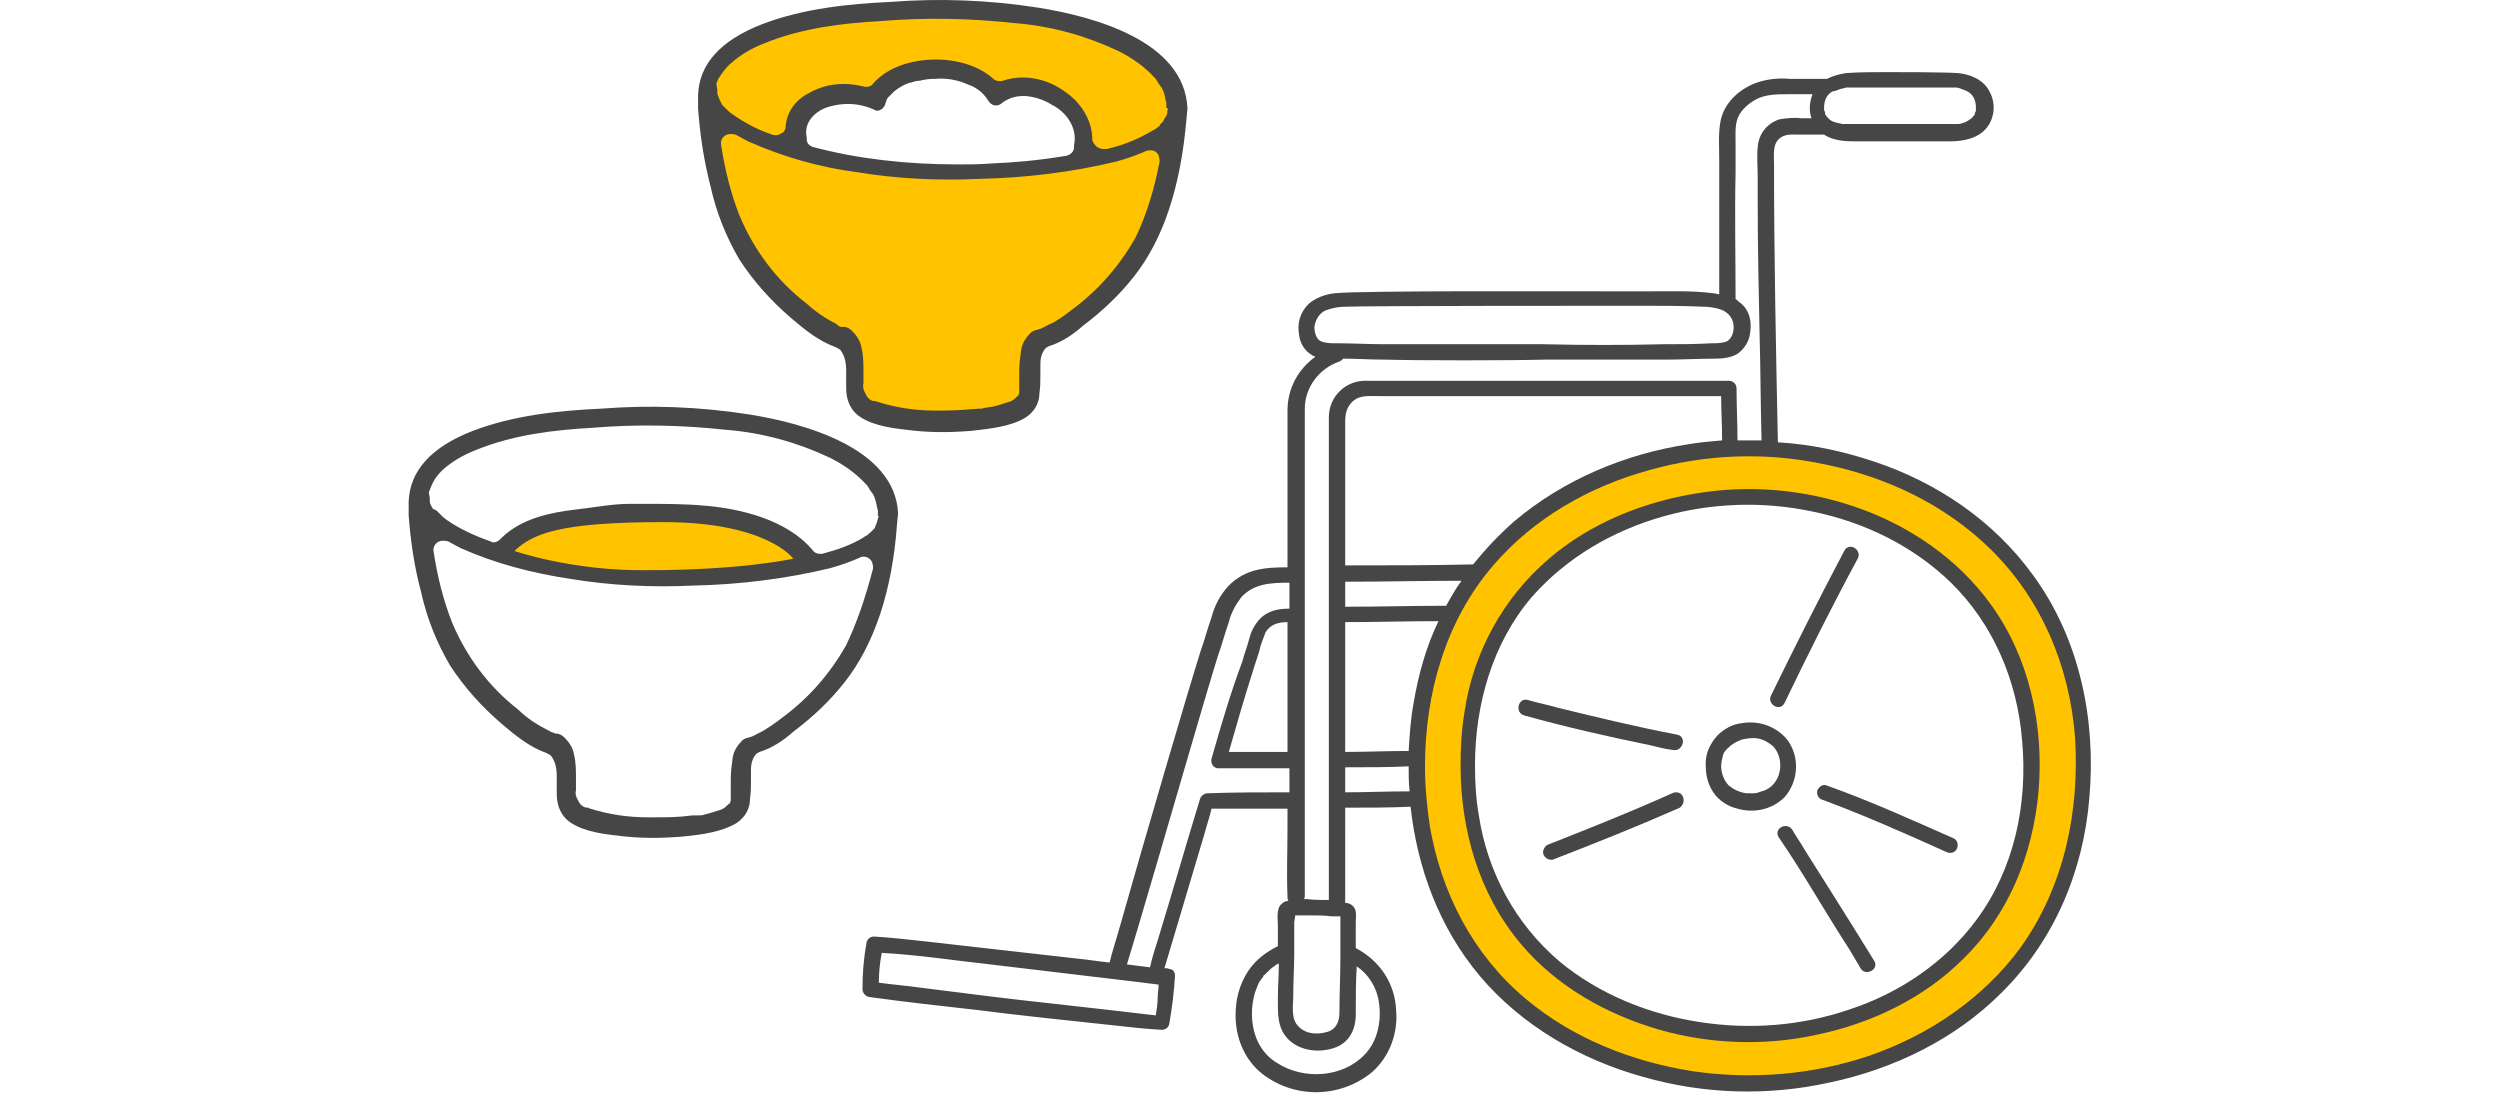 <?xml version="1.0" encoding="utf-8"?>
<!-- Generator: Adobe Illustrator 27.7.0, SVG Export Plug-In . SVG Version: 6.00 Build 0)  -->
<svg version="1.1" xmlns="http://www.w3.org/2000/svg" xmlns:xlink="http://www.w3.org/1999/xlink" x="0px" y="0px"
	 viewBox="0 0 260 114" enable-background="new 0 0 260 114" xml:space="preserve">
<g id="footer">
</g>
<g id="header">
</g>
<g id="menu1">
</g>
<g id="menu2">
</g>
<g id="menu3">
</g>
<g id="menu4">
</g>
<g id="menu5">
</g>
<g id="menu6">
	<g>
		<g>
			<path fill="#FFC300" d="M182,46.6c-15.8,0-34.7,9.4-34.7,33s18.9,33,34.7,33s34.7-9.9,34.7-33S197.8,46.6,182,46.6z M182,107.6
				c-13.4,0-29.3-8-29.3-27.9s16-27.9,29.3-27.9s29.3,8.4,29.3,27.9S195.3,107.6,182,107.6z"/>
			<g>
				<path fill="#464646" d="M211.5,59.9c-4.1-5.7-10-9.7-16.6-11.9c-3.3-1.1-6.6-1.8-10-2c-0.2-9.6-0.4-19.3-0.4-28.9
					c0-1-0.2-2.2,0.7-2.8c0.6-0.4,1.3-0.3,1.9-0.3l2.6,0c0,0,0,0,0,0c0.9,0.6,2.1,0.7,3.1,0.7c1.6,0,3.2,0,4.8,0c0.1,0,0.1,0,0.2,0
					c0.1,0,0.1,0,0.2,0c1.6,0,3.2,0,4.8,0c1.1,0,2.4-0.2,3.3-0.9c1.3-1,1.6-2.9,0.8-4.3c-0.6-1.2-2-1.8-3.3-1.9
					c-1.4-0.1-6-0.1-7.4-0.1c-1.4,0-2.8,0-4.2,0.1c-0.7,0.1-1.4,0.3-2,0.6c0,0,0,0,0,0h0c-1.3,0-2.6,0-3.9,0c-1-0.1-2.1,0-3.1,0.3
					c-2,0.6-3.8,2.2-4.1,4.3c-0.2,1.2-0.1,2.5-0.1,3.8c0,0.2,0,0.5,0,0.7c0,1.7,0,3.3,0,5c0,2.8,0,5.5,0,8.3c-0.2,0-0.4-0.1-0.6-0.1
					c-2.3-0.3-4.7-0.2-7.1-0.2c0,0,0,0,0,0c-0.1,0-0.3,0-0.5,0c-0.2,0-0.4,0-0.7,0c0,0,0,0,0,0c-5.9,0-28.6-0.1-31.1,0.2
					c-1,0.1-2,0.5-2.7,1.1c-0.9,0.9-1.2,2-1,3.2c0.1,0.9,0.6,1.7,1.3,2.1c0.1,0.1,0.2,0.1,0.4,0.2c-1.8,1.3-2.9,3.3-2.9,5.6
					c0,0.8,0,1.6,0,2.3v14c-2.2,0-4.4,0.1-6.2,2c-0.8,0.9-1.4,2-1.7,3.2c-0.4,1.1-0.7,2.3-1.1,3.4c-1.3,4.1-5.9,19.8-8.3,28.3
					c-0.5,1.8-1,3.3-1.2,4.2c-1.1-0.1-2.2-0.3-3.3-0.4c-5.3-0.6-10.6-1.2-15.9-1.8c-1.8-0.2-3.6-0.4-5.3-0.5c-0.5,0-0.8,0.4-0.8,0.8
					c-0.3,1.6-0.4,3.1-0.4,4.7c0,0.4,0.4,0.8,0.8,0.8c3.6,0.5,7.2,0.9,10.8,1.3c4.7,0.6,9.5,1.1,14.2,1.6c1.8,0.2,3.5,0.4,5.3,0.5
					c0.4,0,0.7-0.2,0.8-0.6c0.3-1.7,0.5-3.3,0.6-5c0,0,0,0,0,0c0,0,0,0,0,0c0,0,0,0,0,0c0-0.4-0.2-0.7-0.5-0.7
					c-0.1,0-0.2-0.1-0.3-0.1c-0.1,0-0.2,0-0.3,0c1.4-4.7,2.8-9.4,4.2-14.1c0.2-0.8,0.5-1.6,0.7-2.5c2.6,0,5.2,0,7.9,0v2
					c0,2.4-0.1,4.7,0,7.1c0,0,0,0.1,0,0.1c0,0.1,0,0.3,0.1,0.4c-0.3,0-0.5,0.1-0.7,0.3c-0.6,0.5-0.4,1.5-0.4,2.3c0,0.7,0,1.4,0,2.1
					c-1.2,0.6-2.3,1.4-3.1,2.6c-0.9,1.4-1.3,2.9-1.3,4.6c0,0,0,0,0,0c0,2.3,0.9,4.6,2.8,6.1c3.4,2.6,8.1,2.5,11.4-0.2
					c1.8-1.6,2.7-4,2.5-6.4c-0.1-2.8-1.7-5.2-4.2-6.5c0-0.9,0-1.7,0-2.6c0-0.5,0.1-1.1-0.1-1.5c-0.2-0.4-0.6-0.6-1-0.6V84
					c2.3,0,4.5,0,6.8-0.1c0.7,6.4,3,12.6,7.2,17.6c4.4,5.2,10.5,8.7,17,10.5c6.3,1.8,12.9,2,19.3,0.6c6.7-1.4,13.1-4.5,17.9-9.3
					c5.5-5.4,8.6-12.7,9.2-20.4C218,74.9,216.3,66.5,211.5,59.9z M191,9.4c0.1,0,0.2-0.1,0.3-0.1c0.2-0.1,0.5-0.1,0.7-0.2
					c0,0,0,0,0,0c0,0,0,0,0,0c0.1,0,0.1,0,0.2,0c0.1,0,0.2,0,0.3,0c0.2,0,0.4,0,0.6,0c1,0,2,0,3,0c1,0,5.2,0,6.2,0
					c0.2,0,0.4,0,0.6,0c0.1,0,0.2,0,0.3,0c0.1,0,0.1,0,0.2,0c0,0,0,0,0,0c0,0,0,0,0,0c0.2,0,0.5,0.1,0.7,0.2c0.1,0,0.2,0.1,0.3,0.1
					c0,0,0.2,0.1,0.2,0.1c0.4,0.2,0.7,0.6,0.8,1c0.1,0.3,0.1,0.6,0.1,0.9c0,0.1,0,0.2-0.1,0.3c0,0.1,0,0.2-0.1,0.3
					c-0.2,0.3-0.5,0.5-0.9,0.7c-0.3,0.1-0.5,0.2-0.8,0.2c0,0-0.1,0-0.1,0c0,0,0,0,0,0c0,0,0,0,0,0c-0.1,0-0.2,0-0.3,0
					c-0.4,0-0.7,0-1.1,0c-1.4,0-2.9,0-4.3,0l0,0c-0.1,0-0.1,0-0.2,0c-0.1,0-0.1,0-0.2,0l0,0c-1.4,0-2.9,0-4.3,0c-0.4,0-0.7,0-1.1,0
					c-0.1,0-0.2,0-0.3,0c0,0,0,0,0,0c0,0,0,0,0,0c0,0-0.1,0-0.1,0c-0.3-0.1-0.5-0.1-0.8-0.2c-0.4-0.1-0.7-0.4-0.9-0.7
					c-0.1-0.1-0.1-0.2-0.1-0.3c0-0.1-0.1-0.2-0.1-0.3c0-0.3,0-0.6,0.1-0.9c0.1-0.4,0.4-0.8,0.8-1C190.8,9.5,191,9.4,191,9.4z
					 M138.1,32.2c0.6-0.2,1.2-0.3,1.8-0.3c2.3-0.1,26.4-0.1,30.7-0.1c2.2,0,4.4,0,6.6,0.1c0.6,0,1.2,0.1,1.8,0.3
					c0.8,0.3,1.3,1,1.3,1.8c0,0.6-0.2,1.2-0.7,1.5c-0.5,0.2-1.1,0.2-1.6,0.2c-1.7,0.1-3.3,0.1-5,0.1c-4.1,0.1-8.3,0.1-12.4,0v0
					c-3.7,0-12.9,0-16.6,0c-1.7,0-3.3-0.1-5-0.1c-0.6,0-1.1,0-1.6-0.2c-0.5-0.2-0.7-0.9-0.7-1.5C136.8,33.2,137.3,32.4,138.1,32.2z
					 M135.7,43.1c0-0.2,0-0.4,0-0.6c0-2.2,1.5-4.2,3.6-4.9c0.2-0.1,0.3-0.2,0.4-0.3c1.4,0,2.8,0.1,4.2,0.1c3.7,0.1,13.1,0.1,16.8,0
					v0c4.2,0,8.4,0,12.6,0c1.7,0,3.4-0.1,5.1-0.1c0.8,0,1.6-0.1,2.3-0.5c0.7-0.5,1.2-1.3,1.3-2.1c0.2-1.2,0-2.4-1-3.2
					c-0.2-0.1-0.3-0.3-0.5-0.4c0-4.4-0.1-8.8,0-13.2c0-1,0-2.1,0-3.1c0-1-0.1-2,0.4-2.9c0.5-0.8,1.2-1.3,2-1.7c1-0.4,2-0.4,3-0.4
					c0.9,0,1.7,0,2.6,0c-0.3,0.8-0.4,1.7-0.1,2.5l-1.1,0c-0.7-0.1-1.5,0-2.2,0.1c-1.3,0.4-2.2,1.5-2.3,2.9c-0.1,1,0,2.1,0,3.2
					c0,0.8,0,1.6,0,2.4c0,4.7,0.1,9.4,0.2,14c0.1,3.6,0.1,7.3,0.2,10.9c-0.8,0-1.7,0-2.5,0c0-1.8-0.1-3.6-0.1-5.4
					c0-0.5-0.4-0.8-0.8-0.8h-34.5c-1,0-2,0-3.1,0c-2.2-0.1-4,1.6-4,3.8c0,0,0,0,0,0c0,1.2,0,2.3,0,3.5v46.7c-0.8,0-1.6,0-2.3-0.1
					c-0.1,0-0.2,0-0.3,0c0.1-0.1,0.1-0.2,0.1-0.4V43.1z M147,73.2c-0.3,1.6-0.4,3.3-0.5,4.9c-2.2,0-4.4,0.1-6.6,0.1V64.7
					c3.2,0,6.5-0.1,9.7-0.1C148.3,67.3,147.5,70.2,147,73.2z M134,78.2c-2.1,0-4.1,0-6.2,0c0.8-2.8,1.6-5.6,2.5-8.4
					c0.2-0.7,0.5-1.5,0.7-2.2c0.1-0.6,0.4-1.2,0.6-1.8c0.5-0.9,1.4-1.1,2.3-1.1V78.2z M134.4,95.3C134.4,95.3,134.4,95.3,134.4,95.3
					C134.4,95.3,134.4,95.3,134.4,95.3z M134.5,103.5c0-1.5,0.1-2.9,0.1-4.4c0-0.7,0-1.4,0-2.2c0-0.3,0-0.6,0-1
					c0-0.1,0.1-0.5,0.1-0.7c0.1,0,0.3,0,0.4,0c0.4,0,0.8,0,1.1,0c0.8,0,1.5,0,2.3,0.1c0.3,0,0.6,0,0.9,0c0,0.4,0,0.8,0,1.2
					c0,1,0,2.1,0,3.1c0,1.9-0.1,3.8-0.1,5.7c0,0,0,0,0,0c0,0.9-0.3,1.7-1.2,2c-1,0.3-2.2,0.3-3-0.5
					C134.2,106,134.5,104.6,134.5,103.5z M139.4,95C139.4,95,139.4,95,139.4,95L139.4,95z M150.4,63c-3.5,0-7,0.1-10.5,0.1v-2.6
					c4,0,8.1-0.1,12.1-0.1C151.4,61.2,150.9,62.1,150.4,63z M153.2,58.7c-4.4,0.1-8.9,0.1-13.3,0.1v-15c0-1,0.3-1.9,1.3-2.4
					c0.7-0.3,1.7-0.2,2.4-0.2H179c0,1.5,0.1,3.1,0.1,4.6c-1.2,0.1-2.3,0.2-3.5,0.4c-6.6,1-13,3.7-18.1,8
					C155.9,55.6,154.5,57.1,153.2,58.7z M109.7,104.4c-4.7-0.5-9.4-1.1-14.1-1.7c-1.4-0.2-2.8-0.3-4.2-0.5c0-1,0.1-2.1,0.3-3.1
					c3.8,0.2,7.6,0.8,11.3,1.2c5,0.6,10.1,1.2,15.1,1.8c0.8,0.1,1.6,0.2,2.4,0.3c0,0.4-0.1,0.9-0.1,1.3c0,0.6-0.1,1.3-0.2,1.9
					C116.8,105.2,113.3,104.8,109.7,104.4z M125.6,82.5c-0.4,0-0.7,0.3-0.8,0.6c-1.5,4.9-2.9,9.8-4.4,14.7c-0.3,0.9-0.6,1.9-0.8,2.8
					c-0.8-0.1-1.6-0.2-2.4-0.3c0.3-1,0.7-2.3,1.2-4c2.5-8.4,7-24.1,8.3-28.2c0.4-1.1,0.7-2.3,1.1-3.4l0,0c0.2-0.9,0.7-1.8,1.3-2.6
					c1.3-1.4,3-1.5,5-1.5v2.7c-1.2,0-2.3,0.2-3.2,1.2c-0.5,0.6-0.8,1.2-1,2c-0.2,0.8-0.5,1.5-0.7,2.3C128,72,127,75.4,126,78.9
					c-0.1,0.4,0.1,0.9,0.6,1c0.1,0,0.1,0,0.2,0c2.4,0,4.8,0,7.3,0v2.5C131.2,82.4,128.4,82.4,125.6,82.5z M143.4,104.2
					c0.3,1.9-0.1,4.1-1.5,5.5c-2.3,2.4-6.3,2.6-9,0.9c-1.9-1.1-2.7-3.1-2.7-5.2c0,0,0,0,0,0c0-0.7,0.1-1.4,0.3-2.1
					c0.1-0.3,0.2-0.6,0.3-0.8c0.1-0.3,0.3-0.6,0.5-0.8c0-0.1,0.1-0.1,0.1-0.2c0,0,0-0.1,0.1-0.1c0.1-0.1,0.2-0.2,0.3-0.3
					c0.2-0.2,0.4-0.4,0.7-0.6c0,0,0.1,0,0.1-0.1c0.1,0,0.1-0.1,0.2-0.1c0.1,0,0.1-0.1,0.2-0.1c0,1.2-0.1,2.4-0.1,3.6
					c0,1.6-0.1,3.2,1.2,4.4c1.2,1.1,3.1,1.3,4.6,0.8c1.6-0.5,2.3-1.9,2.3-3.5c0,0,0,0,0,0c0-1.7,0-3.3,0.1-5
					C142.3,101.3,143.2,102.7,143.4,104.2z M139.9,82.4v-2.6c2.2,0,4.4,0,6.6-0.1c0,0.9,0,1.7,0.1,2.6
					C144.3,82.3,142.1,82.4,139.9,82.4z M210.1,98.6c-3.9,5.3-9.6,9.1-15.7,11.2c-5.9,2-12.3,2.5-18.4,1.6c-6.3-1-12.4-3.4-17.3-7.5
					c-5.5-4.6-8.8-11-10-18c-0.3-2-0.5-4.1-0.5-6.2l0,0c0-7.5,2.1-15.1,7.1-20.9c4.2-4.9,10-8.2,16.2-9.9c6-1.7,12.3-1.9,18.3-0.6
					c6.4,1.3,12.5,4.2,17.2,8.8c5.3,5.2,8.2,12.1,8.8,19.5C216.3,84.3,214.7,92.2,210.1,98.6z"/>
				<path fill="#464646" d="M192.9,52.7c-5.3-1.8-10.9-2.3-16.4-1.4c-5.6,0.9-11.1,3.1-15.4,6.8c-4.8,4.1-7.9,9.8-8.8,16
					c-0.3,1.8-0.4,3.7-0.4,5.5c0,0,0,0,0,0c0,0,0,0,0,0c0,6.7,1.9,13.4,6.3,18.6c3.7,4.4,8.9,7.3,14.4,8.9c5.3,1.5,11,1.7,16.4,0.5
					c5.7-1.2,11.1-3.8,15.2-7.9c4.7-4.6,7.2-10.8,7.8-17.3c0.6-6.8-0.9-14-5-19.6C203.6,58.1,198.5,54.6,192.9,52.7z M153.5,79.7
					C153.5,79.7,153.5,79.7,153.5,79.7C153.5,79.7,153.5,79.7,153.5,79.7L153.5,79.7z M205.6,95.6c-3.3,4.5-8.1,7.7-13.3,9.4
					c-5,1.7-10.3,2.1-15.5,1.3c-5.3-0.8-10.5-2.9-14.6-6.3c-4.6-3.9-7.5-9.3-8.4-15.2c-0.3-1.7-0.4-3.4-0.4-5.2c0,0,0,0,0,0
					c0-6.3,1.8-12.7,5.9-17.5c3.6-4.1,8.4-6.9,13.7-8.4c5-1.4,10.3-1.6,15.5-0.5c5.4,1.1,10.5,3.6,14.4,7.4
					c4.4,4.3,6.9,10.2,7.4,16.4C210.9,83.6,209.5,90.3,205.6,95.6z"/>
				<path fill="#464646" d="M185.6,73.1c2.4-5,4.9-10,7.6-15c0.5-0.9-0.9-1.8-1.4-0.8c-2.6,4.9-5.1,9.9-7.6,15
					C183.7,73.2,185.1,74.1,185.6,73.1z"/>
				<path fill="#464646" d="M187.7,88.4c-0.4-0.7-0.9-1.4-1.3-2.1c-0.6-0.9-2-0.1-1.4,0.8c2.4,3.5,4.5,7.2,6.8,10.8
					c0.6,0.9,1.1,1.8,1.7,2.8c0.5,0.9,2,0.1,1.4-0.8C192.5,96,190.1,92.2,187.7,88.4z"/>
				<path fill="#464646" d="M189,82.2c-0.1,0.4,0.1,0.9,0.6,1l0,0c4.3,1.6,8.6,3.5,12.8,5.4c0.4,0.2,0.9,0.1,1.1-0.3
					c0.2-0.4,0.1-0.9-0.3-1.1c-4.3-1.9-8.7-3.9-13.2-5.5C189.6,81.5,189.2,81.8,189,82.2z"/>
				<path fill="#464646" d="M171.6,77.5c0.8,0.2,1.6,0.4,2.4,0.5c1,0.2,1.5-1.4,0.4-1.6c-4.2-0.8-8.3-1.8-12.4-2.8
					c-1-0.3-2.1-0.5-3.1-0.8c-1-0.3-1.4,1.3-0.4,1.6C162.8,75.6,167.2,76.6,171.6,77.5z"/>
				<path fill="#464646" d="M175,82.8c-0.2-0.4-0.7-0.5-1.1-0.3h0c-4.2,1.9-8.5,3.6-12.8,5.3c-0.4,0.1-0.7,0.6-0.6,1
					c0.1,0.4,0.6,0.7,1,0.6c4.4-1.7,8.9-3.5,13.2-5.4C175.1,83.7,175.2,83.2,175,82.8z"/>
				<path fill="#464646" d="M186,77.1c-1.1-1.5-3-2.2-4.8-1.9c-1,0.1-1.9,0.6-2.6,1.3c-0.8,0.9-1.3,2-1.2,3.2c0,0,0,0,0,0
					c0,0,0,0,0,0c0,1.1,0.3,2.1,1,3c0.6,0.7,1.4,1.2,2.3,1.4c1.7,0.5,3.6,0.1,4.9-1.2C187,81.3,187.2,78.9,186,77.1z M184.4,81.6
					c-0.3,0.3-0.7,0.6-1.2,0.7c-0.3,0.1-0.5,0.2-0.8,0.2c-0.1,0-0.3,0-0.4,0c-0.1,0-0.2,0-0.2,0c-0.1,0-0.1,0-0.2,0l0,0
					c-0.7-0.1-1.3-0.4-1.8-0.8c-0.5-0.5-0.8-1.3-0.8-2c0,0,0,0,0,0c0,0,0,0,0,0l0,0c0-0.4,0.1-0.8,0.2-1.2c0.1-0.3,0.3-0.5,0.5-0.7
					c0.4-0.4,0.9-0.7,1.5-0.9c0.5-0.1,1.1-0.2,1.6-0.1c0.6,0.1,1.1,0.4,1.6,0.8C185.4,78.7,185.4,80.5,184.4,81.6z"/>
			</g>
		</g>
		<g>
			<path fill="#FFC300" d="M98.3,1C86,1,74,3.1,74,9.8v1.8c0.3,4.3,1.8,11.1,4.2,15c0,0.1,0.1,0.1,0.1,0.2c2.6,3.9,7.9,8.3,9.8,8.4
				c1.8,1.3,0.7,3.9,1.3,6.2c0.8,3.3,16.5,3.1,17.7,0.4c0.8-2.4-0.5-5.2,1.4-6.6c1.8-0.1,8-5.1,10.2-8.9c2.3-4.2,3.6-8.8,3.9-13.6
				C124.4,5.4,113.1,1,98.3,1z M112.5,16.6c0,0-6.1,1.5-14,1.5s-16.2-2.8-16.2-2.8s0.1-4.7,3.5-5.2c3.4-0.5,5.1-0.1,5.1-0.1
				s2.1-3,6.5-3s6.3,2.5,6.3,2.5s2.8-1.5,6.2,0.3S112.5,16.6,112.5,16.6z"/>
			<g>
				<path fill="#464646" d="M108,0.8c-5.1-0.8-10.3-1-15.4-0.6c-4.4,0.2-9.1,0.7-13.3,2.3c-4.4,1.7-6.6,4.2-6.7,7.4l0,1.3
					c0,0,0,0,0,0.1c0.2,2.7,0.6,5.4,1.3,8.1c0.6,2.7,1.6,5.2,3,7.6c1.5,2.3,3.3,4.3,5.4,6.1c1.4,1.2,2.9,2.4,4.6,3
					c0.2,0.1,0.4,0.2,0.5,0.3c0.7,0.9,0.6,2,0.6,3c0,0.3,0,0.6,0,0.9c0,1.1,0.3,2,1,2.7c1.2,1.1,3.3,1.5,5.3,1.7
					c2.2,0.3,4.5,0.3,6.8,0.1c1.7-0.2,4-0.4,5.6-1.4c0.9-0.6,1.4-1.5,1.4-2.5c0.1-0.7,0.1-1.3,0.1-1.9l0-0.8c0-0.7,0-1.2,0.4-1.8
					c0.1-0.2,0.3-0.3,0.5-0.4c1.3-0.4,2.5-1.2,3.5-2.1c2-1.5,3.8-3.2,5.3-5.1c3.1-3.9,4.9-9.4,5.5-16.5l0.1-1
					C123.2,4.2,113.6,1.7,108,0.8z M118.1,24.7C118.1,24.7,118.1,24.8,118.1,24.7c-1.7,3-3.9,5.5-6.6,7.5c-0.4,0.3-0.9,0.7-1.4,1
					c-0.3,0.2-0.6,0.4-0.9,0.5l-0.6,0.3c-0.3,0.2-0.7,0.3-1.1,0.4c-0.1,0.1-0.2,0.1-0.3,0.2c-0.5,0.5-0.9,1.1-1,1.8
					c-0.1,0.7-0.2,1.5-0.2,2.2l0,0.4c0,0.3,0,0.7,0,1l0,0.3c0,0,0,0.4,0,0.4c0,0,0,0,0,0c0,0.1,0,0.3-0.1,0.4h0c0,0,0,0,0,0
					c0,0.1-0.1,0.1-0.1,0.1l0,0c0,0-0.1,0.1-0.1,0.1c-0.1,0.1-0.1,0.1-0.2,0.2l-0.3,0.2c0,0-0.2,0.1-0.3,0.1
					c-0.6,0.2-1.2,0.4-1.7,0.5c-0.2,0-0.5,0.1-0.7,0.1l-0.4,0.1c0,0-0.3,0-0.3,0c-1.2,0.1-2.5,0.2-3.8,0.2c-0.3,0-0.6,0-0.8,0
					c-2,0-4-0.3-5.9-0.9c-0.1,0-0.2,0-0.2-0.1c-0.5,0.1-0.9-0.3-1.1-0.8c-0.2-0.3-0.3-0.7-0.2-1c0,0,0-0.1,0-0.1c0-0.3,0-0.6,0-0.9
					c0-1.1,0-1.9-0.2-2.7c-0.1-0.7-0.5-1.3-1-1.8c-0.2-0.2-0.5-0.4-0.8-0.4c-0.1,0-0.2,0-0.3,0c-0.2,0-0.3-0.1-0.5-0.3
					c-1.2-0.6-2.2-1.3-3.2-2.2c-3-2.3-5.4-5.5-6.9-9.1c-0.9-2.3-1.5-4.7-1.9-7.3c-0.1-0.4,0.1-0.8,0.4-1c0.3-0.2,0.7-0.2,1.1-0.1
					c0.4,0.2,0.9,0.5,1.3,0.7c3.6,1.6,7.4,2.7,11.3,3.2c4.2,0.7,8.5,0.9,12.8,0.7c4.8-0.1,9.6-0.7,14.2-1.8c1.1-0.3,2.2-0.7,3.1-1.1
					c0.3-0.1,0.8-0.1,1,0.1c0.3,0.2,0.4,0.6,0.4,1C120,19.9,119.2,22.4,118.1,24.7z M111.7,15.1c0,0,0,0.1,0,0.2
					c0,0.5-0.4,0.8-0.8,0.9c-3,0.5-5.4,0.7-7.8,0.8c-1.2,0.1-2.4,0.1-3.5,0.1c-5.4,0-10.5-0.6-15-1.8c-0.4-0.1-0.7-0.4-0.7-0.8
					c0,0,0-0.2,0-0.2c-0.3-1.3,0.5-2.5,2-3.1c1.8-0.6,3.6-0.5,5.2,0.3c0.3,0.1,0.9-0.2,1-0.8c0,0,0.1-0.2,0.1-0.3
					c0.1-0.2,0.1-0.2,0.2-0.3l0.4-0.4c0,0,0.2-0.2,0.2-0.2c0,0,0.4-0.3,0.4-0.3c0.3-0.2,0.5-0.3,0.7-0.4c0.3-0.1,0.4-0.2,0.6-0.2
					c0.3-0.1,0.6-0.2,0.9-0.2c0.2,0,0.3-0.1,0.5-0.1c0.5-0.1,0.9-0.1,1.2-0.1c1.1-0.1,2.3,0.1,3.4,0.6c0.9,0.3,1.6,0.9,2.1,1.7
					c0.3,0.5,0.9,0.6,1.3,0.3c0.7-0.6,1.7-0.9,2.7-0.8c0.9,0.1,1.8,0.4,2.6,0.9C110.8,11.6,112.1,13.2,111.7,15.1
					C111.7,15.1,111.7,15.1,111.7,15.1z M121.4,11.5c0,0.1,0,0.2,0,0.2c0,0.1-0.1,0.4-0.2,0.5l-0.2,0.3c0,0,0,0,0,0.1c0,0,0,0,0,0
					c-0.1,0.1-0.2,0.2-0.3,0.3c-0.1,0.1-0.1,0.1-0.1,0.2l-0.3,0.2c-0.1,0.1-0.2,0.2-0.3,0.2c-1.5,0.9-2.9,1.5-4.5,1.9
					c-0.1,0-0.3,0.1-0.4,0.1c-0.1,0-0.2,0-0.3,0c-0.3,0-0.5-0.1-0.7-0.2c-0.2-0.2-0.5-0.5-0.5-0.8c0-1.9-1.1-3.8-2.9-5
					c-1.9-1.4-4.4-1.8-6.4-1.1c-0.4,0.1-0.8,0-1-0.2c-1.4-1.3-3.8-2.1-6.4-2c-2.6,0.1-4.8,1-6.1,2.5c-0.2,0.3-0.6,0.4-1,0.3
					c-2-0.5-4-0.3-5.7,0.7c-1.4,0.7-2.3,2-2.4,3.5c0,0.3-0.2,0.6-0.5,0.7c-0.3,0.2-0.6,0.2-0.9,0.1c-1.5-0.5-2.8-1.2-4.1-2.1
					c-0.3-0.2-0.5-0.4-0.7-0.6c0,0-0.2-0.2-0.2-0.2c0,0-0.2-0.2-0.2-0.2l-0.3-0.6c0-0.1-0.1-0.2-0.1-0.3c0,0-0.1-0.2-0.1-0.3l0-0.3
					c0-0.2-0.1-0.6-0.1-0.7l0.2-0.5C75.1,7.6,75.5,7,76,6.6c1-0.9,2.2-1.6,3.5-2.1c3.9-1.6,8.3-2.1,12-2.3c4.7-0.4,9.4-0.3,14,0.2
					c3.8,0.3,7.4,1.3,10.8,2.9c1.4,0.7,2.7,1.6,3.7,2.7c0,0,0.2,0.2,0.2,0.2c0.1,0.2,0.2,0.3,0.3,0.5c0.1,0.1,0.2,0.3,0.3,0.4
					c0,0,0.2,0.4,0.2,0.4l0.1,0.3l0.1,0.5c0,0.1,0.1,0.3,0.1,0.4c0,0.1,0,0.2,0,0.3c0,0.1,0,0.1,0,0.2
					C121.5,11.3,121.5,11.4,121.4,11.5z"/>
			</g>
		</g>
		<g>
			<path fill="#FFC300" d="M84.1,58.8c0,0-1.9-5.5-16.2-5.5s-15.9,4.5-15.9,4.5s4.7,2.4,15.3,2.4S84.1,58.8,84.1,58.8z"/>
			<path fill="#464646" d="M77.9,43.1c-5.1-0.8-10.3-1-15.4-0.6c-4.4,0.2-9.1,0.7-13.3,2.3c-4.4,1.7-6.6,4.2-6.7,7.4l0,1.3
				c0,0,0,0,0,0.1c0.2,2.7,0.6,5.4,1.3,8c0.6,2.7,1.6,5.2,3,7.6c1.5,2.3,3.3,4.3,5.4,6.1c1.4,1.2,2.9,2.4,4.6,3
				c0.2,0.1,0.4,0.2,0.5,0.3c0.7,0.9,0.6,2,0.6,3c0,0.3,0,0.6,0,0.9c0,1.1,0.3,2,1,2.7c1.2,1.1,3.3,1.5,5.3,1.7
				c2.2,0.3,4.5,0.3,6.8,0.1c2.1-0.2,4.1-0.5,5.6-1.4c0.9-0.6,1.4-1.5,1.4-2.5c0.1-0.7,0.1-1.3,0.1-1.8l0-0.9c0-0.7,0-1.2,0.4-1.8
				c0.1-0.2,0.3-0.3,0.5-0.4c1.3-0.4,2.5-1.2,3.5-2.1c2-1.5,3.8-3.2,5.3-5.1c3.1-3.9,5-9.5,5.5-16.6l0.1-1
				C93.1,46.6,83.6,44,77.9,43.1z M88,67.1C88,67.1,88,67.1,88,67.1c-1.7,3-3.9,5.5-6.6,7.5c-0.4,0.3-0.9,0.7-1.4,1
				c-0.3,0.2-0.6,0.4-0.8,0.5l-0.6,0.3c-0.3,0.2-0.7,0.3-1.1,0.4c-0.1,0.1-0.2,0.1-0.3,0.2c-0.5,0.5-0.9,1.1-1,1.8
				c-0.1,0.7-0.2,1.5-0.2,2.2l0,0.4c0,0.3,0,0.7,0,1l0,0.3c0,0,0,0.3,0,0.4c0,0.1,0,0.3-0.1,0.4h0c0,0,0,0,0,0
				c0,0.1-0.1,0.1-0.1,0.1l0,0c0,0,0,0-0.1,0.1c-0.1,0.1-0.2,0.1-0.2,0.2c0,0-0.3,0.2-0.3,0.2c0,0-0.2,0.1-0.2,0.1
				c-0.7,0.2-1.2,0.4-1.7,0.5c-0.2,0.1-0.5,0.1-0.7,0.1c0,0-0.3,0-0.3,0c0,0-0.3,0-0.3,0c-1.4,0.2-2.6,0.2-3.9,0.2
				c-0.3,0-0.6,0-0.8,0c-2,0-4-0.3-5.9-0.9c-0.1,0-0.1,0-0.2-0.1c0,0-0.1,0-0.1,0c-0.4,0-0.8-0.3-1-0.8c-0.2-0.3-0.3-0.7-0.2-1
				c0,0,0-0.1,0-0.1c0-0.3,0-0.6,0-0.9c0-1.1,0-1.9-0.2-2.7c-0.1-0.7-0.5-1.3-1-1.8c-0.2-0.2-0.5-0.4-0.8-0.4c-0.1,0-0.2,0-0.3-0.1
				c-0.2,0-0.3-0.1-0.5-0.2c-1.2-0.6-2.3-1.3-3.2-2.2c-3-2.3-5.4-5.5-6.9-9.1c-0.9-2.3-1.5-4.7-1.9-7.3c-0.1-0.4,0.1-0.8,0.4-1
				c0.3-0.2,0.7-0.2,1.1-0.1c0.4,0.2,0.9,0.5,1.3,0.7c3.6,1.6,7.4,2.6,11.4,3.2c4.2,0.7,8.5,0.9,12.8,0.7c4.8-0.1,9.6-0.7,14.2-1.8
				c1.1-0.3,2.2-0.7,3.1-1.1c0.3-0.2,0.8-0.1,1,0.1c0.3,0.2,0.4,0.6,0.4,1C90,62.2,89.1,64.8,88,67.1z M53.5,57.3
				c1.9-1.8,4.7-3,15.5-3s13.5,3.8,13.5,3.8s-5.2,1.2-15.2,1.2C59.5,59.4,53.5,57.3,53.5,57.3z M91.3,53.9
				C91.3,53.9,91.3,53.9,91.3,53.9c0,0.1,0,0.1,0,0.1l-0.1,0.3c0,0.1-0.1,0.2-0.1,0.3L91,54.8c0,0,0,0,0,0.1l0,0
				c-0.1,0.1-0.2,0.2-0.3,0.3c-0.1,0.1-0.1,0.1-0.2,0.2c-0.1,0.1-0.2,0.1-0.2,0.2c-0.1,0-0.1,0.1-0.2,0.1c-0.2,0.1-0.3,0.2-0.3,0.2
				c-1.3,0.8-2.8,1.3-4.3,1.7c-0.1,0-0.2,0-0.2,0c-0.3,0-0.6-0.1-0.8-0.4c-2.7-3.2-7.6-4.3-11.1-4.6c-2.1-0.2-4.3-0.2-6.5-0.2
				l-1.4,0c-1.9,0-3.8,0.4-5.7,0.6c-2.5,0.3-5.6,0.9-7.7,3c0,0-0.1,0.1-0.1,0.1c-0.3,0.3-0.7,0.4-1,0.2c-1.7-0.6-3.2-1.3-4.5-2.2
				c-0.3-0.2-0.5-0.4-0.7-0.6c0,0-0.2-0.2-0.2-0.2c0,0-0.2-0.2-0.2-0.2L45,52.9c0-0.1-0.2-0.3-0.2-0.4c0,0-0.1-0.2-0.1-0.3
				c0,0,0-0.3,0-0.3c0-0.2-0.1-0.6-0.1-0.7l0.2-0.5c0.3-0.8,0.7-1.3,1.2-1.8c1-0.9,2.2-1.6,3.5-2.1c3.9-1.6,8.3-2.1,12-2.3
				c4.7-0.4,9.4-0.3,14,0.2c3.8,0.3,7.4,1.3,10.8,2.9c1.4,0.7,2.7,1.6,3.7,2.7c0,0,0.2,0.2,0.2,0.2c0.1,0.2,0.2,0.3,0.3,0.5
				c0.1,0.1,0.2,0.3,0.3,0.4c0,0,0.2,0.4,0.2,0.5c0,0,0.1,0.3,0.1,0.3l0.1,0.5c0,0.1,0.1,0.3,0.1,0.4l0,0.5
				C91.4,53.7,91.4,53.8,91.3,53.9z"/>
		</g>
	</g>
</g>
<g id="menu7">
</g>
<g id="menu8">
</g>
<g id="menu9">
</g>
<g id="レイヤー_7">
</g>
<g id="guide" display="none">
</g>
</svg>
